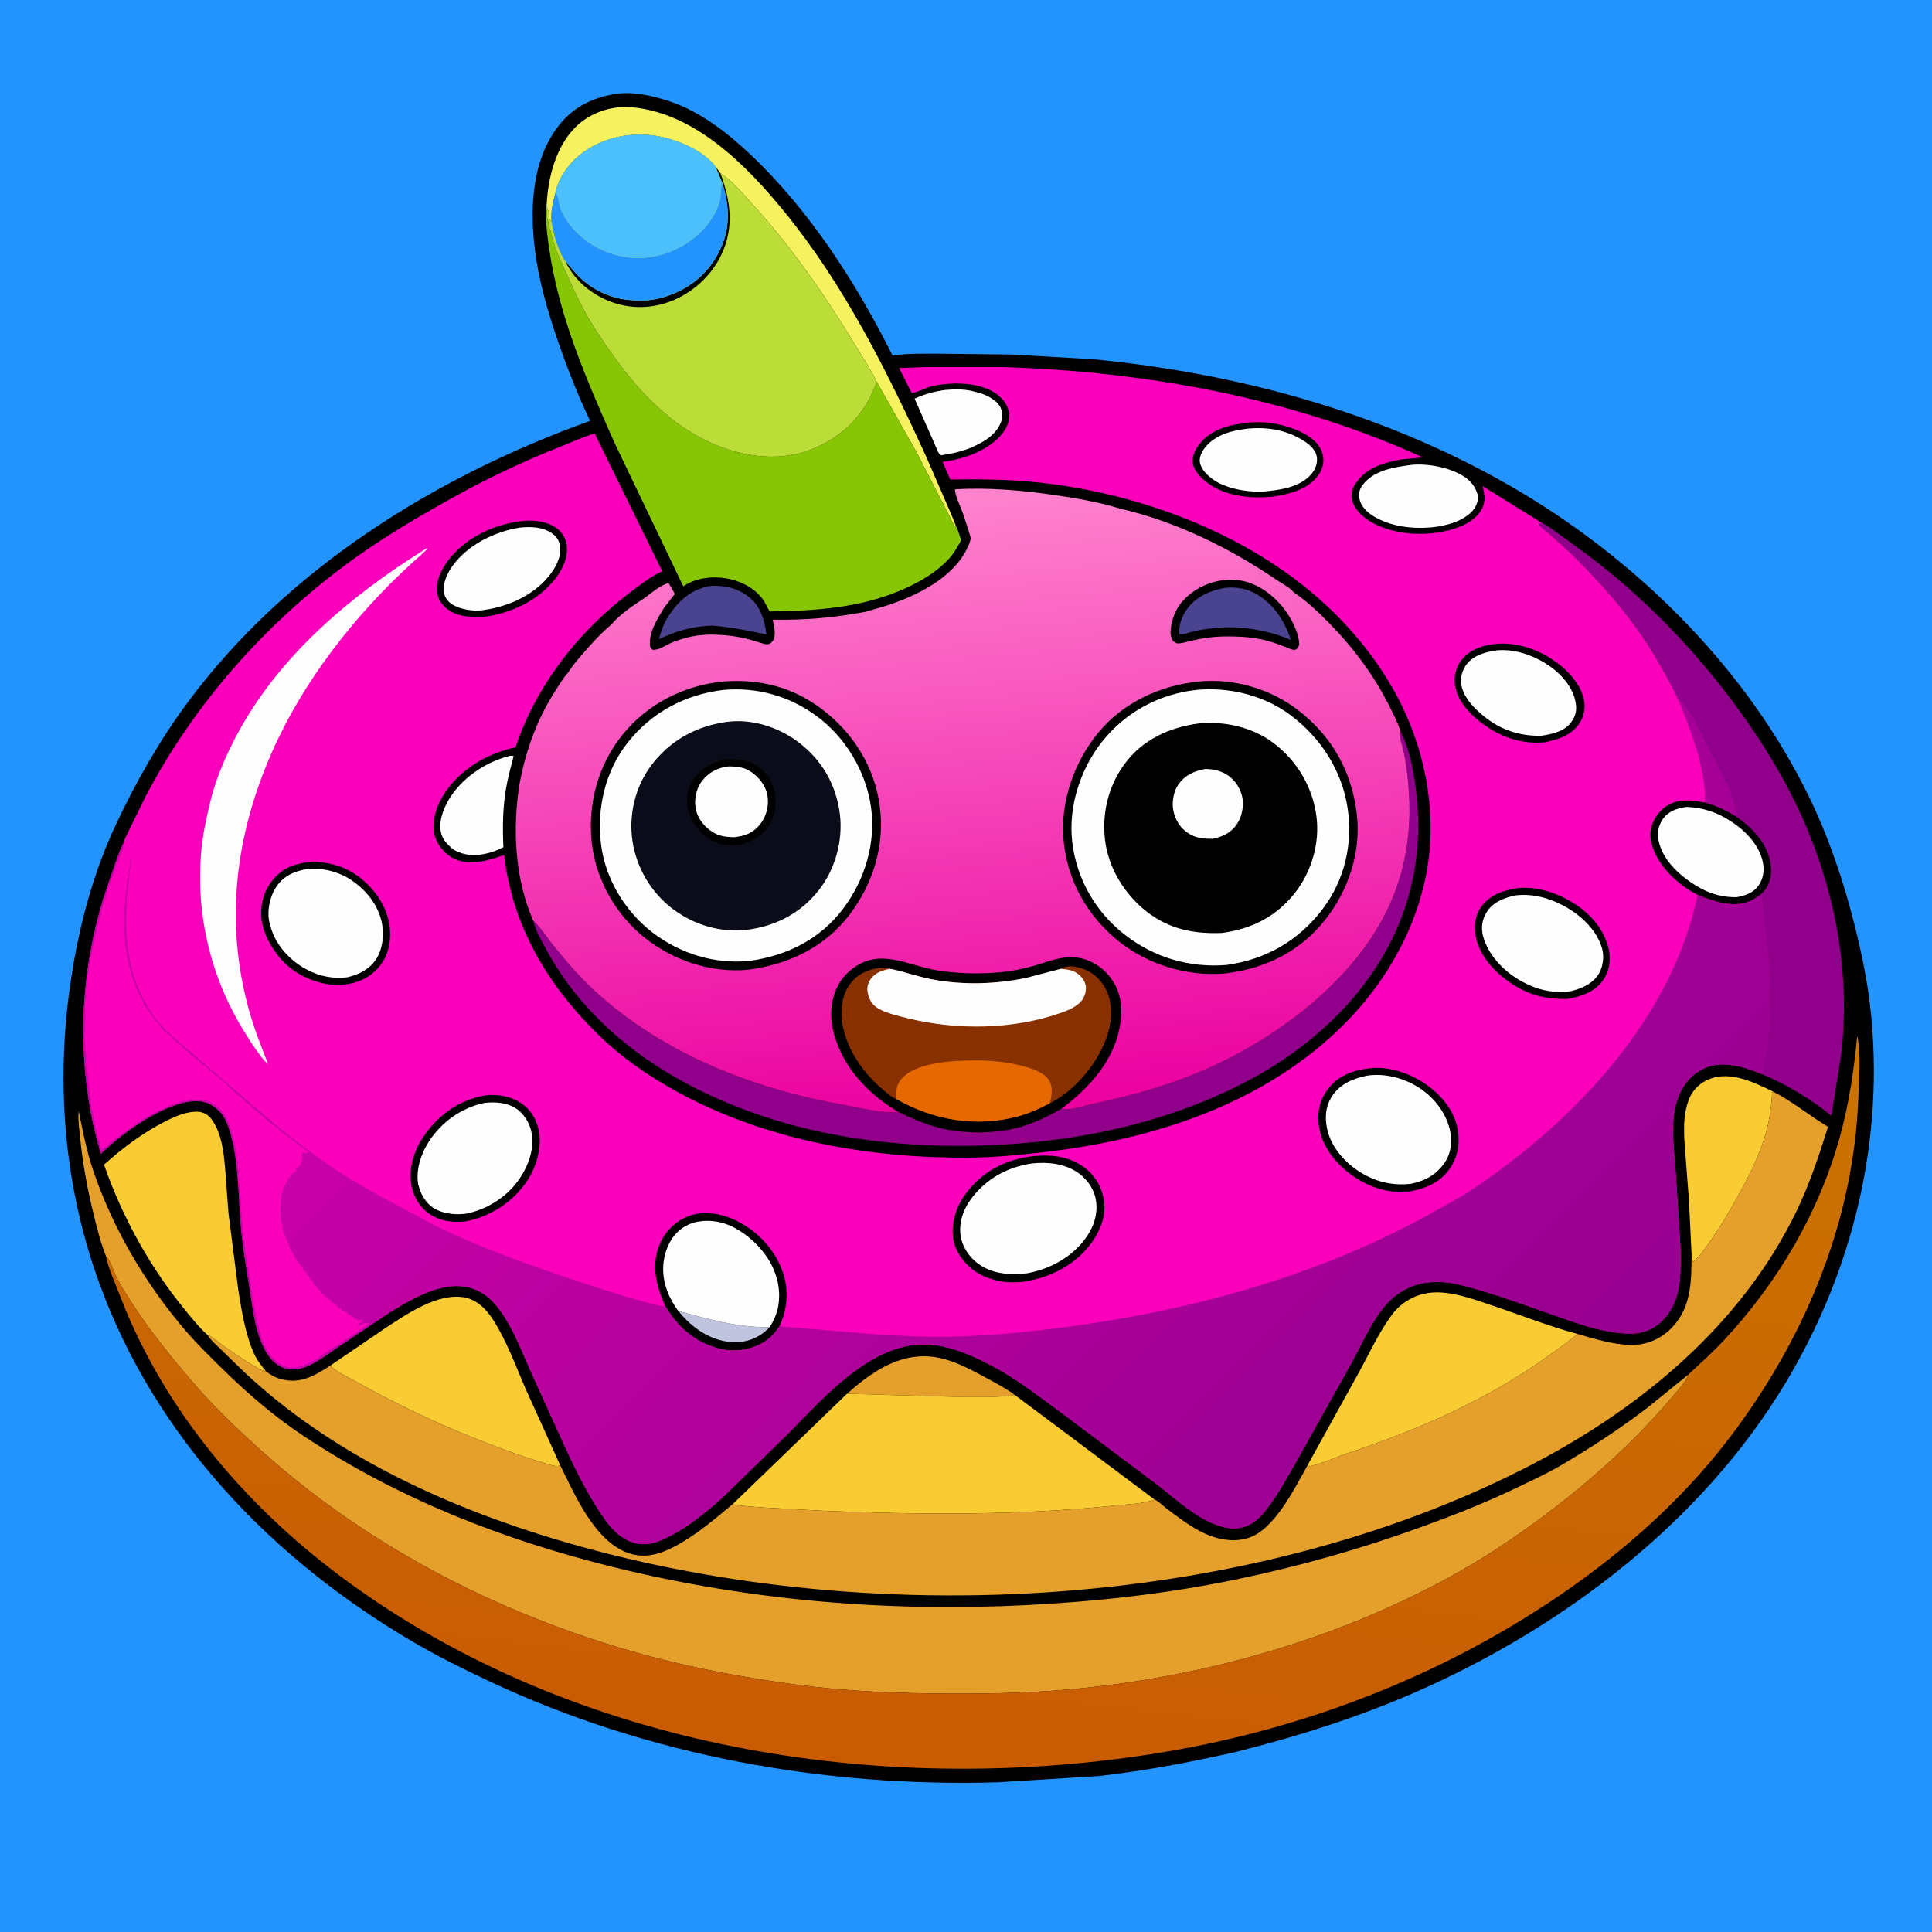 <svg version="1.1" xmlns="http://www.w3.org/2000/svg" style="display: block;" viewBox="0 0 2048 2048" width="1024" height="1024">
<defs>
	<linearGradient id="Gradient1" gradientUnits="userSpaceOnUse" x1="979.622" y1="1875.99" x2="1072.92" y2="1020.4">
		<stop class="stop0" offset="0" stop-opacity="1" stop-color="rgb(201,91,3)"/>
		<stop class="stop1" offset="1" stop-opacity="1" stop-color="rgb(202,116,2)"/>
	</linearGradient>
	<linearGradient id="Gradient2" gradientUnits="userSpaceOnUse" x1="1047.09" y1="1182.23" x2="990.056" y2="520.235">
		<stop class="stop0" offset="0" stop-opacity="1" stop-color="rgb(235,0,160)"/>
		<stop class="stop1" offset="1" stop-opacity="1" stop-color="rgb(255,132,206)"/>
	</linearGradient>
	<linearGradient id="Gradient3" gradientUnits="userSpaceOnUse" x1="1552.97" y1="1607.26" x2="737.896" y2="800.704">
		<stop class="stop0" offset="0" stop-opacity="1" stop-color="rgb(150,0,144)"/>
		<stop class="stop1" offset="1" stop-opacity="1" stop-color="rgb(199,1,166)"/>
	</linearGradient>
</defs>
<path transform="translate(0,0)" fill="rgb(35,147,254)" d="M -0 -0 L 2048 0 L 2048 2048 L -0 2048 L -0 -0 z"/>
<path transform="translate(0,0)" fill="rgb(0,0,0)" d="M 653.782 99.353 C 672.314 96.896 692.429 101.635 709.938 107.444 C 741.999 118.08 771.597 141.103 795.82 164.058 C 858.618 223.573 907.533 299.768 946.085 376.828 C 963.045 374.39 981.072 374.992 998.193 374.955 L 1072.65 375.837 L 1158.82 380.814 C 1317.31 396.177 1475.66 440.172 1613.03 522.235 C 1739.61 597.849 1852.24 710.615 1917.28 843.872 C 1938.43 887.189 1954.04 933.379 1965.81 980.091 C 1973.06 1008.85 1979.3 1038.49 1982.61 1068 C 1998.23 1207.21 1964.57 1346.44 1892.66 1466.1 C 1804.34 1613.06 1657.83 1724.5 1502.27 1792.99 C 1440.44 1820.22 1375.94 1840.56 1310.5 1857.02 C 1262.51 1867.95 1213.99 1877.12 1165.05 1882.63 L 1058 1889.3 C 873.575 1894.73 687.075 1861.17 519.527 1782.62 C 491.898 1769.67 463.907 1755.76 437.58 1740.32 C 288.144 1652.69 164.017 1523.42 104.685 1358.71 C 65.935 1251.14 58.31 1137.35 77.356 1025.03 C 86.17 973.042 100.357 921.831 122.875 874 C 144.327 828.433 169.256 784.541 199.321 744.057 C 304.339 602.644 461.52 505.165 625.552 446.118 C 613.022 419.99 602.212 392.579 592.643 365.22 C 582.34 335.761 573.206 305.386 568.402 274.5 C 561.265 228.614 561.809 173.923 590.796 135.095 C 606.744 113.733 627.842 103.208 653.782 99.353 z"/>
<path transform="translate(0,0)" fill="rgb(74,67,143)" d="M 752.209 621.221 C 767.045 619.973 781.571 623.189 793.5 632.458 C 806.126 642.269 810.504 657.291 812.509 672.503 C 793.233 668.569 775.116 664.721 755.445 663.156 C 733.662 663.878 718.218 668.457 698.608 677.435 C 700.833 668.37 704.007 659.926 709.257 652.141 C 720.153 635.984 732.669 624.968 752.209 621.221 z"/>
<path transform="translate(0,0)" fill="rgb(255,254,254)" d="M 1002.35 413.343 C 1011.41 412.612 1021.24 412.334 1030.13 414.44 L 1032 414.893 L 1039 416.75 C 1046.97 419.387 1057.18 424.374 1060.74 432.387 C 1063.33 438.193 1063.02 443.208 1060.48 448.985 C 1054.18 463.305 1037.98 471.248 1024.26 476.538 C 1015.22 479.478 1006.67 481.362 997.264 482.651 C 994.588 481.025 991.989 473.301 990.495 470.063 L 969.498 422.576 C 980.219 417.707 990.692 414.833 1002.35 413.343 z"/>
<path transform="translate(0,0)" fill="rgb(228,160,43)" d="M 897.863 1477.42 C 922.395 1455.77 950.651 1435.4 985.109 1437.92 C 1006.58 1439.48 1026.61 1450.44 1045.2 1460.5 C 1055.43 1466.04 1066.5 1471.8 1075.81 1478.79 C 1057.46 1481.5 1038.46 1480.94 1019.95 1480.89 L 897.863 1477.42 z"/>
<path transform="translate(0,0)" fill="rgb(255,254,254)" d="M 539.345 801.5 C 541.592 801.024 542.181 800.864 544.469 801.5 C 541.454 813.229 538.147 825.036 536.204 837 C 532.876 857.491 532.677 877.424 533.616 898.073 C 528.728 900.68 523.275 902.87 517.891 904.227 C 504.075 907.709 492.773 907.573 480.086 900.226 C 474.965 895.6 470.099 891.257 467.993 884.406 C 464.366 872.612 469.36 858.653 475.284 848.431 C 488.7 825.281 513.768 808.212 539.345 801.5 z"/>
<path transform="translate(0,0)" fill="rgb(255,254,254)" d="M 1491.81 493.356 C 1509.89 490.4 1534.71 494.678 1550.5 504.289 C 1560.08 510.122 1564.54 516.784 1567.23 527.334 C 1566.16 532.288 1565.12 536.333 1561.85 540.363 C 1551.9 552.595 1533.14 557.262 1518.25 558.969 C 1497.16 560.815 1474.6 558.403 1456.11 547.285 C 1449.63 543.389 1442.77 536.91 1441.16 529.224 C 1440.07 524.005 1440.9 518.798 1444.13 514.5 C 1455.41 499.496 1474.39 495.919 1491.81 493.356 z"/>
<path transform="translate(0,0)" fill="rgb(250,204,52)" d="M 1793.14 1329.76 L 1790.39 1272.55 L 1786.7 1224.92 C 1785.15 1204.63 1782.87 1183.29 1790.91 1164.01 C 1794.83 1154.62 1803.15 1147.09 1812.68 1143.57 C 1834.79 1135.39 1858.94 1147.16 1878.63 1156.65 C 1877.87 1173.07 1875.59 1189.24 1870.72 1204.97 C 1863.7 1227.63 1853.65 1247.3 1842.2 1267.93 C 1833.24 1284.06 1824.23 1299.74 1813.48 1314.78 C 1808.68 1321.48 1803.82 1329.16 1797.8 1334.82 L 1794.5 1337.7 C 1793.8 1335.04 1793.44 1332.48 1793.14 1329.76 z"/>
<path transform="translate(0,0)" fill="rgb(246,241,95)" d="M 579.892 210.774 C 582.154 182.474 591.768 149.921 614.241 130.92 C 629.43 118.078 650.616 111.8 670.342 113.715 C 737.746 120.26 792.051 175.965 832.583 225.803 C 895.297 302.914 940.482 393.838 981.665 483.75 L 1006.39 540.617 C 1008.61 546.321 1011.51 551.982 1013.31 557.807 L 1012.67 558.236 C 1009.67 555.084 1008.23 550.155 1006.07 546.31 L 971.15 478.694 L 929.409 404.75 C 922.385 390.516 913.364 377.02 905.145 363.446 C 873.329 310.903 838.388 261.254 797.036 215.773 C 786.838 204.557 776.525 191.833 763.618 183.641 L 758.608 176.887 C 745.454 158.974 716.651 147.321 695.25 144.024 C 668.213 139.859 640.08 145.509 617.886 161.744 C 604.676 171.406 591.956 187.358 589.003 203.841 C 586.126 214.226 583.592 224.431 584.774 235.301 L 582.535 232.553 C 582.277 228.158 582.137 224.781 580.055 220.798 L 579.892 210.774 z"/>
<path transform="translate(0,0)" fill="rgb(250,204,52)" d="M 349.974 1447.72 L 408.855 1407.58 C 431.145 1392.98 464.149 1370.21 492.211 1375.32 C 505.712 1377.77 515.459 1387.79 522.591 1398.83 C 537 1421.14 546.734 1448.22 557.331 1472.62 L 593.798 1553.18 C 592.107 1554.02 592.648 1553.96 590.789 1554.07 C 587.588 1554.27 583.615 1552.81 580.5 1551.98 L 557.663 1544.88 C 496.328 1523.83 437.648 1498.16 381.023 1466.52 C 370.957 1460.9 358.439 1455.43 349.974 1447.72 z"/>
<path transform="translate(0,0)" fill="rgb(250,204,52)" d="M 220.103 1415.19 C 211.246 1407.47 203.678 1397.78 196.229 1388.7 C 158.706 1342.95 129.784 1290.37 110.212 1234.59 C 130.328 1216.65 151.131 1200.96 175.248 1188.67 C 185.558 1183.42 198.135 1177.88 209.929 1178.5 C 215.239 1178.78 220.151 1181.31 223.454 1185.46 C 235.68 1200.82 237.585 1225.22 239.06 1244 L 242.198 1285.98 L 252.657 1367.95 C 256.308 1390.24 260.063 1414.58 269.471 1435.27 C 272.627 1442.2 277.316 1447.94 282.066 1453.83 C 276.499 1454.34 242.624 1430.7 236.609 1426.46 C 231.075 1422.56 226.501 1417.69 220.103 1415.19 z"/>
<path transform="translate(0,0)" fill="rgb(250,204,52)" d="M 1385.17 1554.84 L 1440.67 1454.54 C 1451.76 1434.29 1462.36 1410.93 1476.33 1392.69 C 1481.16 1386.39 1487.02 1381.43 1493.9 1377.51 C 1503.88 1371.83 1514.56 1369.56 1526 1370.01 C 1544.88 1370.74 1564.26 1378.01 1582.02 1383.96 C 1611.85 1393.96 1641.52 1405.82 1671.91 1413.97 C 1662.13 1422.81 1651.04 1430.23 1640.35 1437.92 C 1575.56 1484.48 1504.14 1515.11 1428.82 1540.37 C 1414.78 1545.07 1399.7 1552.31 1385.17 1554.84 z"/>
<path transform="translate(0,0)" fill="rgb(145,0,139)" d="M 1484.61 775.599 C 1492.78 790.888 1497.03 810.324 1499.62 827.344 C 1506.31 871.171 1504.41 913.409 1491.38 955.968 C 1465.74 1039.73 1399.31 1105.24 1323.4 1145.37 C 1236.22 1191.45 1137.72 1211.5 1039.76 1214.35 C 966.34 1216.49 890.885 1208.77 820.557 1187 C 720.54 1156.03 627.299 1098.07 577.1 1003.08 C 572.705 994.764 567.223 985.292 565.274 976.039 L 566.288 976.997 C 573.916 984.311 579.839 993.824 586.46 1002.09 C 600.257 1019.32 614.678 1036 630.984 1050.92 C 703.206 1116.99 797.123 1153.75 892.426 1170.84 C 909.77 1173.95 929.485 1179.19 947.109 1179.18 C 948.874 1179.18 950.438 1178.99 952.166 1178.65 C 965.486 1185.03 978.796 1190.95 993.066 1194.89 C 1020.38 1202.43 1055.89 1202.26 1083.09 1194.24 C 1097.72 1189.92 1111.63 1182.98 1124.83 1175.44 C 1133.36 1177.54 1148.87 1172.25 1157.77 1170.35 C 1214.18 1158.31 1265.81 1142.7 1316.44 1114.56 C 1380.82 1078.79 1443.78 1025.31 1474.12 956.715 C 1490.03 920.73 1495.94 881.607 1493.67 842.498 C 1492.79 827.317 1491.27 812.928 1488.24 798 C 1486.88 791.263 1482.81 781.937 1484.61 775.599 z"/>
<path transform="translate(0,0)" fill="rgb(145,0,139)" d="M 1634.89 554.576 C 1640.7 557.002 1646.12 561.542 1651.26 565.177 L 1681.59 587.303 C 1741.72 632.335 1794.31 686.324 1838.95 746.674 C 1869.74 788.311 1897.04 833.19 1916.74 881.188 C 1947.77 956.755 1960.78 1035.46 1951.91 1116.82 L 1941.4 1182.66 C 1919.03 1164.69 1894.32 1149.87 1867.88 1138.72 L 1871.07 1125.5 C 1879.25 1075.46 1876.76 1023.15 1869.86 973.112 C 1868.87 965.896 1868.97 955.288 1865.75 948.852 L 1870.86 943.5 C 1876.9 935.656 1878.41 925.639 1876.91 916 C 1873.37 893.252 1857.61 877.769 1839.72 865.104 C 1829.24 858.651 1818.89 853.959 1807.03 850.672 C 1808.5 845.652 1807.36 838.824 1806.79 833.635 C 1803.2 801.005 1790.88 770.879 1778.79 740.725 C 1765.79 714.302 1750.3 687.324 1732.95 663.5 C 1713.66 637.023 1690.35 611.538 1667.16 588.439 L 1641.62 565.394 C 1639.06 563.103 1635.81 561.008 1633.5 558.567 C 1632.5 557.511 1630.99 555.673 1631 554.245 C 1632.56 555.079 1633.18 554.731 1634.89 554.576 z"/>
<path transform="translate(0,0)" fill="rgb(167,0,152)" d="M 1778.79 740.725 C 1790.2 747.965 1802.83 777.138 1809.2 789.615 C 1820.29 811.326 1834.6 834.09 1840.09 858 C 1840.78 861.029 1840.95 862.222 1839.72 865.104 C 1829.24 858.651 1818.89 853.959 1807.03 850.672 C 1808.5 845.652 1807.36 838.824 1806.79 833.635 C 1803.2 801.005 1790.88 770.879 1778.79 740.725 z"/>
<path transform="translate(0,0)" fill="rgb(250,204,52)" d="M 897.863 1477.42 L 1019.95 1480.89 C 1038.46 1480.94 1057.46 1481.5 1075.81 1478.79 L 1223.88 1589.59 C 1211.98 1594.13 1195.59 1594.54 1182.76 1595.87 C 1080.37 1606.47 976.183 1605.72 873.43 1601.54 L 811.468 1598.15 C 800.002 1597.3 787.875 1596.76 776.594 1594.54 L 897.863 1477.42 z"/>
<path transform="translate(0,0)" fill="rgb(135,198,5)" d="M 579.892 210.774 L 580.055 220.798 C 579.772 225.396 579.549 229.388 580.5 233.951 L 581.514 235 C 581.512 237.829 581.084 239.539 582.51 242 C 583.778 244.187 583.777 246.757 584.481 249.13 C 586.535 256.055 588.702 263.605 591.63 270.167 C 600.476 289.989 608.639 309.475 618.99 328.687 C 628.019 345.442 638.736 361.236 649.816 376.685 C 678.117 416.148 711.988 451.897 757.481 471.129 C 790.006 484.878 828.163 489.642 861.447 475.873 C 892.609 462.983 914.793 441.507 927.406 409.903 L 929.409 404.75 L 971.15 478.694 L 1006.07 546.31 C 1008.23 550.155 1009.67 555.084 1012.67 558.236 L 1013.31 557.807 C 1015.91 562.164 1017.22 567.957 1018.83 572.786 C 1014.64 580.252 1010.59 587.619 1004.57 593.796 C 991.486 607.227 975.19 616.757 958.171 624.305 C 912.617 644.51 864.845 647.458 815.812 648.161 L 809.993 637.245 C 801.935 624.766 787.18 616.606 773 613.654 C 757.261 610.378 738.939 611.94 725.274 620.85 L 724.289 621.508 L 651.207 469 C 621.49 401.903 592.479 335.92 581.971 262.639 C 579.567 245.876 577.294 227.662 579.892 210.774 z"/>
<path transform="translate(0,0)" fill="rgb(188,220,55)" d="M 589.003 203.841 C 591.956 187.358 604.676 171.406 617.886 161.744 C 640.08 145.509 668.213 139.859 695.25 144.024 C 716.651 147.321 745.454 158.974 758.608 176.887 L 763.618 183.641 C 776.525 191.833 786.838 204.557 797.036 215.773 C 838.388 261.254 873.329 310.903 905.145 363.446 C 913.364 377.02 922.385 390.516 929.409 404.75 L 927.406 409.903 C 914.793 441.507 892.609 462.983 861.447 475.873 C 828.163 489.642 790.006 484.878 757.481 471.129 C 711.988 451.897 678.117 416.148 649.816 376.685 C 638.736 361.236 628.019 345.442 618.99 328.687 C 608.639 309.475 600.476 289.989 591.63 270.167 C 588.702 263.605 586.535 256.055 584.481 249.13 C 583.777 246.757 583.778 244.187 582.51 242 C 581.084 239.539 581.512 237.829 581.514 235 L 580.5 233.951 C 579.549 229.388 579.772 225.396 580.055 220.798 C 582.137 224.781 582.277 228.158 582.535 232.553 L 584.774 235.301 C 583.592 224.431 586.126 214.226 589.003 203.841 z"/>
<path transform="translate(0,0)" fill="rgb(0,0,0)" d="M 758.608 176.887 L 763.618 183.641 C 774.23 212.319 778.404 240.152 765.208 268.867 C 754.426 292.329 733.698 311.095 709.5 319.938 C 686.645 328.291 662.464 327.291 640.427 316.893 C 622.742 308.549 607.855 294.925 599.398 277.137 C 604.603 282.636 608.883 288.659 614.452 294.015 C 626.664 305.76 643.285 314.365 660.058 317.068 C 675.16 319.501 688.671 319.479 703.5 315.037 C 729.147 307.354 749.269 291.721 761.751 267.942 C 774.372 243.898 773.732 219.661 765.785 194.306 L 758.608 176.887 z"/>
<path transform="translate(0,0)" fill="rgb(35,147,254)" d="M 765.785 194.306 C 773.732 219.661 774.372 243.898 761.751 267.942 C 749.269 291.721 729.147 307.354 703.5 315.037 C 688.671 319.479 675.16 319.501 660.058 317.068 C 643.285 314.365 626.664 305.76 614.452 294.015 C 608.883 288.659 604.603 282.636 599.398 277.137 C 591.125 264.937 586.978 249.693 584.774 235.301 C 583.592 224.431 586.126 214.226 589.003 203.841 C 592.451 208.753 592.318 216.573 594.734 222.278 C 603.294 242.495 622.655 259.254 642.952 267.002 C 667.433 276.348 691.884 275.567 715.742 264.513 C 736.737 254.784 756.326 236.338 762.831 213.582 C 764.588 207.436 763.107 201.093 765.456 195.077 L 765.785 194.306 z"/>
<path transform="translate(0,0)" fill="rgb(75,192,250)" d="M 589.003 203.841 C 591.956 187.358 604.676 171.406 617.886 161.744 C 640.08 145.509 668.213 139.859 695.25 144.024 C 716.651 147.321 745.454 158.974 758.608 176.887 L 765.785 194.306 L 765.456 195.077 C 763.107 201.093 764.588 207.436 762.831 213.582 C 756.326 236.338 736.737 254.784 715.742 264.513 C 691.884 275.567 667.433 276.348 642.952 267.002 C 622.655 259.254 603.294 242.495 594.734 222.278 C 592.318 216.573 592.451 208.753 589.003 203.841 z"/>
<path transform="translate(0,0)" fill="rgb(228,160,43)" d="M 112.491 1331.78 C 106.934 1318.56 103.417 1303.92 99.947 1290 C 93.074 1262.43 87.782 1234.7 84.978 1206.41 C 84.052 1197.06 82.585 1187.12 83.403 1177.76 C 87.71 1198.93 91.775 1220.28 98.748 1240.78 C 119.787 1302.61 154.298 1361.17 196.862 1410.74 C 209.161 1425.06 222.801 1438.34 236.273 1451.56 C 262.575 1477.36 291.306 1502.03 322.091 1522.39 C 422.683 1588.93 533.329 1632.27 650 1661.15 C 793.512 1696.68 941.503 1708.99 1089 1701.43 C 1163.13 1697.63 1236.75 1689.45 1309.5 1674.44 C 1377.13 1660.5 1443.46 1641.7 1508.33 1618.05 C 1541.64 1605.91 1573.76 1593.34 1605.79 1577.98 C 1622.18 1570.13 1638.69 1562.63 1654.4 1553.46 C 1686.23 1534.86 1717.34 1514.46 1746.61 1492.06 L 1789.66 1457.17 C 1787.33 1464.88 1778.89 1473.3 1773.73 1479.45 C 1736.56 1523.75 1692.76 1563.94 1646.86 1599.07 C 1615.5 1623.07 1582.54 1645.75 1548.18 1665.27 C 1426.33 1734.49 1285.67 1775.46 1146.48 1789.63 C 1099.48 1794.41 1052.16 1795.57 1004.95 1795.28 C 950.956 1794.94 897.732 1792.99 844.158 1785.79 C 792.43 1778.83 740.48 1769.42 690 1756.01 C 539.228 1715.98 394.275 1642.84 277.827 1538.47 C 253.947 1517.07 230.833 1495.39 209.684 1471.24 C 183.662 1441.54 158.165 1410.32 137.01 1376.96 C 132.38 1369.66 127.699 1362.39 123.806 1354.66 C 120.543 1348.18 118.001 1338.52 113.587 1333.08 L 112.491 1331.78 z"/>
<path transform="translate(0,0)" fill="rgb(228,160,43)" d="M 1878.63 1156.65 C 1899.99 1167.46 1917.53 1182.35 1937.79 1194.47 C 1928.23 1224.98 1918.33 1255.01 1904.38 1283.87 C 1846.59 1403.38 1741.14 1491.31 1625.29 1551.72 C 1317.13 1712.42 898.635 1730.26 570.168 1625.91 C 454.996 1589.33 340.742 1533.69 253.191 1448.98 L 231.17 1427.5 C 227.427 1423.81 222.631 1419.83 220.103 1415.19 C 226.501 1417.69 231.075 1422.56 236.609 1426.46 C 242.624 1430.7 276.499 1454.34 282.066 1453.83 C 286.923 1457.4 292.184 1460.61 298.118 1461.96 L 299.5 1462.26 L 300.628 1462.53 C 319.495 1466.81 334.917 1457.5 349.974 1447.72 C 358.439 1455.43 370.957 1460.9 381.023 1466.52 C 437.648 1498.16 496.328 1523.83 557.663 1544.88 L 580.5 1551.98 C 583.615 1552.81 587.588 1554.27 590.789 1554.07 C 592.648 1553.96 592.107 1554.02 593.798 1553.18 C 609.586 1584.98 630.749 1634.84 667.155 1646.68 C 683.944 1652.14 699.731 1647.41 714.858 1639.5 C 737.493 1627.66 757.029 1610.73 776.594 1594.54 C 787.875 1596.76 800.002 1597.3 811.468 1598.15 L 873.43 1601.54 C 976.183 1605.72 1080.37 1606.47 1182.76 1595.87 C 1195.59 1594.54 1211.98 1594.13 1223.88 1589.59 C 1227.58 1590.94 1233.19 1596.51 1236.5 1599 C 1254.78 1612.76 1275.19 1628.91 1298.64 1632.05 L 1300.5 1632.28 C 1308.07 1633.26 1315.15 1632.62 1322.46 1630.5 C 1350.47 1622.37 1371.82 1578.59 1385.17 1554.84 C 1399.7 1552.31 1414.78 1545.07 1428.82 1540.37 C 1504.14 1515.11 1575.56 1484.48 1640.35 1437.92 C 1651.04 1430.23 1662.13 1422.81 1671.91 1413.97 C 1690.37 1419.21 1709.67 1425.46 1729 1425.73 C 1745.2 1425.95 1760.03 1419.56 1771.42 1408.23 C 1793.03 1386.73 1793.04 1358.22 1793.14 1329.76 C 1793.44 1332.48 1793.8 1335.04 1794.5 1337.7 L 1797.8 1334.82 C 1803.82 1329.16 1808.68 1321.48 1813.48 1314.78 C 1824.23 1299.74 1833.24 1284.06 1842.2 1267.93 C 1853.65 1247.3 1863.7 1227.63 1870.72 1204.97 C 1875.59 1189.24 1877.87 1173.07 1878.63 1156.65 z"/>
<path transform="translate(0,0)" fill="url(#Gradient1)" d="M 1789.66 1457.17 C 1802.11 1445.37 1814.89 1434.18 1826.63 1421.63 C 1884.16 1360.08 1927.78 1286.46 1950.36 1205.05 C 1959.99 1170.28 1965.34 1134.36 1968.63 1098.51 C 1969.07 1099.7 1969.46 1100.74 1969.64 1102 C 1972.54 1122.24 1970.71 1144.33 1969.9 1164.7 C 1964.84 1292 1916.12 1411.19 1841.56 1513.24 C 1790.25 1583.48 1725.09 1642.21 1653.45 1691.04 C 1524.09 1779.21 1375.56 1835.3 1221.01 1859.38 C 929.624 1904.78 609.588 1852.81 368.115 1676.26 C 267.136 1602.44 181.696 1504.91 133.245 1388.7 L 120.244 1356.13 C 117.178 1348.15 113.817 1340.27 112.491 1331.78 L 113.587 1333.08 C 118.001 1338.52 120.543 1348.18 123.806 1354.66 C 127.699 1362.39 132.38 1369.66 137.01 1376.96 C 158.165 1410.32 183.662 1441.54 209.684 1471.24 C 230.833 1495.39 253.947 1517.07 277.827 1538.47 C 394.275 1642.84 539.228 1715.98 690 1756.01 C 740.48 1769.42 792.43 1778.83 844.158 1785.79 C 897.732 1792.99 950.956 1794.94 1004.95 1795.28 C 1052.16 1795.57 1099.48 1794.41 1146.48 1789.63 C 1285.67 1775.46 1426.33 1734.49 1548.18 1665.27 C 1582.54 1645.75 1615.5 1623.07 1646.86 1599.07 C 1692.76 1563.94 1736.56 1523.75 1773.73 1479.45 C 1778.89 1473.3 1787.33 1464.88 1789.66 1457.17 z"/>
<path transform="translate(0,0)" fill="url(#Gradient2)" d="M 1020.65 543.826 C 1018.04 536.591 1012.64 526.163 1012.25 518.709 C 1047.35 516.511 1084.28 519.857 1119 524.945 C 1142.13 528.334 1165.87 532.419 1188.23 539.411 C 1246.25 552.756 1304.24 581.178 1353.22 614.714 C 1357.68 617.766 1368.11 623.298 1370.87 627.367 C 1385.12 637.158 1397.44 648.693 1409.49 661.02 C 1434.79 686.907 1456.32 715.671 1472.57 748.079 C 1476.84 756.586 1481.74 766.085 1484.57 775.187 L 1484.61 775.599 C 1482.81 781.937 1486.88 791.263 1488.24 798 C 1491.27 812.928 1492.79 827.317 1493.67 842.498 C 1495.94 881.607 1490.03 920.73 1474.12 956.715 C 1443.78 1025.31 1380.82 1078.79 1316.44 1114.56 C 1265.81 1142.7 1214.18 1158.31 1157.77 1170.35 C 1148.87 1172.25 1133.36 1177.54 1124.83 1175.44 C 1111.63 1182.98 1097.72 1189.92 1083.09 1194.24 C 1055.89 1202.26 1020.38 1202.43 993.066 1194.89 C 978.796 1190.95 965.486 1185.03 952.166 1178.65 C 950.438 1178.99 948.874 1179.18 947.109 1179.18 C 929.485 1179.19 909.77 1173.95 892.426 1170.84 C 797.123 1153.75 703.206 1116.99 630.984 1050.92 C 614.678 1036 600.257 1019.32 586.46 1002.09 C 579.839 993.824 573.916 984.311 566.288 976.997 L 565.274 976.039 C 545.725 931.585 543.208 879.325 550.547 831.829 C 557.15 795.922 569.174 762.416 589.037 731.665 C 593.151 725.295 597.235 718.277 602.44 712.784 C 606.399 705.954 612.188 699.518 617.341 693.495 C 626.666 682.595 636.754 671.531 647.752 662.307 C 656.261 651.738 672.55 640.823 683.904 633.457 C 690.875 628.05 700.196 620.342 708.697 617.92 L 715.381 629.534 L 703.818 644.403 C 696.635 656.356 687.156 670.954 689.101 685.5 L 691.5 688.708 C 698.434 689.46 704.783 684.409 711.034 681.652 C 716.1 679.418 721.45 677.727 726.776 676.24 C 735.81 673.719 744.354 672.848 753.7 672.668 C 764.086 672.832 773.757 673.5 783.969 675.453 C 791.266 676.849 798.333 679.04 805.446 681.149 C 808.134 681.945 811.573 683.446 814.399 682.861 C 816.54 682.419 818.615 680.533 819.678 678.598 C 822.647 673.196 820.788 664.357 819.446 658.713 L 819.01 656.915 C 852.613 657.463 884.121 654.848 917.161 648.569 L 938.057 642.52 C 969.756 632.467 1009.28 613.632 1024.77 582.16 C 1026.07 579.529 1028.95 573.62 1028.92 570.73 C 1028.89 568.783 1027.56 565.414 1027.02 563.463 L 1020.65 543.826 z"/>
<path transform="translate(0,0)" fill="rgb(0,0,0)" d="M 1240.69 669.941 C 1242.07 653.726 1247.86 641.039 1260.48 630.57 C 1274.52 618.911 1293.44 612.936 1311.66 614.872 C 1331.3 616.96 1348.64 629.555 1360.65 644.656 C 1368.14 654.069 1377.18 671 1377.24 683.163 C 1377 684.094 1376.96 684.469 1376.43 685.39 C 1375.74 686.607 1374.06 688.621 1372.7 688.811 C 1369.93 689.199 1366.1 687.175 1363.49 686.161 C 1356.93 683.611 1350.44 681.153 1343.63 679.306 C 1332.45 676.272 1320.55 674.994 1309 674.729 C 1300.12 674.525 1290.96 674.602 1282.14 675.689 C 1275.12 676.555 1268.2 677.942 1261.32 679.545 C 1257.4 680.456 1251.5 682.551 1247.5 681.926 C 1246.59 681.783 1244.41 680.112 1243.5 679.578 C 1241.35 676.386 1241.11 673.717 1240.69 669.941 z"/>
<path transform="translate(0,0)" fill="rgb(74,67,143)" d="M 1297.77 623.281 C 1308.7 621.944 1319.14 623.315 1329 628.19 C 1348.83 637.994 1361.7 657.876 1368.43 678.301 C 1353.75 672.066 1339.03 668.318 1323.23 666.188 C 1310.08 664.473 1296.46 664.571 1283.31 666.208 C 1276.33 667.077 1269.33 668.242 1262.5 669.957 C 1258.98 670.841 1253.35 673.327 1250.12 672 C 1249.47 662.741 1252.52 653.858 1257.79 646.307 C 1267.32 632.679 1281.86 626.263 1297.77 623.281 z"/>
<path transform="translate(0,0)" fill="rgb(0,0,0)" d="M 952.166 1178.65 C 935.615 1168.9 920.966 1156.92 908.563 1142.21 C 892.424 1123.06 878.993 1094.32 881.341 1068.69 C 882.796 1052.81 889.367 1038.38 901.917 1028.2 C 932.265 1003.57 961.31 1023.48 994 1028.68 C 1015.89 1032.16 1038.49 1032.55 1060.56 1030.6 C 1072.55 1029.53 1084.18 1027.11 1095.75 1023.85 C 1111.03 1019.56 1125.33 1012.99 1141.61 1015.05 C 1155.72 1016.84 1169.01 1025.31 1177.38 1036.63 C 1188.36 1051.48 1190.15 1067.94 1187.47 1085.64 C 1181.75 1123.39 1154.6 1153.79 1124.83 1175.44 C 1111.63 1182.98 1097.72 1189.92 1083.09 1194.24 C 1055.89 1202.26 1020.38 1202.43 993.066 1194.89 C 978.796 1190.95 965.486 1185.03 952.166 1178.65 z"/>
<path transform="translate(0,0)" fill="rgb(137,48,0)" d="M 1124.76 1026.94 C 1131.19 1023.05 1137.42 1024.04 1144.42 1025.88 C 1156.54 1029.06 1165.76 1036.67 1171.67 1047.6 C 1179.78 1062.59 1179.14 1080.41 1174.19 1096.32 C 1165.23 1125.08 1141.05 1154.69 1114.37 1168.72 L 1112.74 1169.55 C 1102.19 1175.06 1091.18 1180.11 1079.66 1183.25 C 1035.37 1195.32 989.773 1187.74 950.328 1165.09 C 945.741 1163.45 941.281 1159.59 937.539 1156.49 C 926.737 1147.55 916.711 1136.74 909.064 1124.96 C 896.741 1105.98 888.384 1082.23 893.576 1059.46 C 896.105 1048.38 902.866 1038.31 912.67 1032.43 C 921.294 1027.26 933.387 1024.39 943.322 1026.91 C 958.093 1029.77 972.203 1035.05 987 1037.95 C 1019.68 1044.35 1055.43 1043.42 1087.97 1036.53 L 1124.76 1026.94 z"/>
<path transform="translate(0,0)" fill="rgb(229,105,0)" d="M 950.328 1165.09 C 949.94 1156.41 949.876 1149.68 956.192 1142.95 C 971.992 1126.11 1009.09 1124.31 1030.96 1124.08 C 1050.57 1123.88 1070.83 1125.79 1089.62 1131.54 C 1096.45 1133.63 1104.23 1136.7 1109.33 1141.8 C 1113.53 1146.01 1114.87 1151.14 1114.87 1157 C 1114.87 1161.24 1113.97 1165.52 1112.74 1169.55 C 1102.19 1175.06 1091.18 1180.11 1079.66 1183.25 C 1035.37 1195.32 989.773 1187.74 950.328 1165.09 z"/>
<path transform="translate(0,0)" fill="rgb(255,254,254)" d="M 1124.76 1026.94 C 1129.06 1027.49 1133.81 1027.81 1137.83 1029.5 C 1143.35 1031.84 1148.37 1036.86 1150.33 1042.58 C 1151.98 1047.42 1150.93 1052.99 1148.67 1057.46 C 1144.32 1066.05 1133.38 1070.59 1124.74 1073.63 C 1073.92 1091.52 1014.25 1092.33 962.241 1079.4 C 952.455 1076.97 941.504 1074.56 932.5 1069.9 C 926.419 1066.75 922.807 1062.51 920.76 1056 C 918.885 1050.03 918.663 1045.06 921.907 1039.5 C 926.713 1031.27 934.659 1028.83 943.322 1026.91 C 958.093 1029.77 972.203 1035.05 987 1037.95 C 1019.68 1044.35 1055.43 1043.42 1087.97 1036.53 L 1124.76 1026.94 z"/>
<path transform="translate(0,0)" fill="rgb(0,0,0)" d="M 766.592 722.399 C 805.519 719.534 840.132 728.173 871.413 751.848 C 904.472 776.868 927.021 812.947 932.554 854.273 C 938.162 896.149 925.598 937.115 899.98 970.341 C 873.487 1004.7 835.501 1022.34 793.239 1027.9 C 754.515 1031.59 715.009 1018.76 684.557 994.964 C 653.395 970.617 631.926 933.367 627.367 894 C 622.636 853.156 633.795 811 659.821 778.898 C 686.441 746.062 724.877 726.54 766.592 722.399 z"/>
<path transform="translate(0,0)" fill="rgb(255,254,254)" d="M 766.651 731.381 C 802.33 728.14 836.573 737.761 865.5 758.953 C 895.95 781.26 917.552 817.021 923.138 854.425 C 928.906 893.047 916.98 932.541 893.616 963.438 C 869.109 995.846 833.855 1013.2 794.245 1018.61 C 757.437 1022.27 720.903 1010.9 691.665 988.486 C 662.697 966.277 641.609 931.598 637.119 895.144 C 632.426 857.043 641.378 817.579 665.403 787.155 C 690.846 754.937 726.266 736.238 766.651 731.381 z"/>
<path transform="translate(0,0)" fill="rgb(11,12,25)" d="M 769.604 765.325 C 796.781 761.462 825.19 770.658 846.743 787.02 C 871.397 805.737 886.489 832.183 890.288 862.907 C 893.783 891.174 885.466 921.359 867.817 943.803 C 848.579 968.268 821.751 981.983 791.239 985.71 C 763.806 988.717 736.514 980.652 714.345 964.434 C 690.57 947.043 674.545 920.027 670.359 890.973 C 666.376 863.318 673.477 833.806 690.272 811.436 C 710.071 785.066 737.286 770.028 769.604 765.325 z"/>
<path transform="translate(0,0)" fill="rgb(0,0,0)" d="M 767.012 805.153 C 779.748 804.132 790.345 804.615 801.743 811.286 C 809.97 816.102 817.404 825.986 819.905 835.058 L 820.284 836.5 C 822.101 843.266 822.878 851.406 821.371 858.309 L 821.097 859.5 C 820.023 864.819 818.372 869.519 815.58 874.19 C 808.34 886.303 797.347 891.926 784.1 895.357 C 773.928 896.841 763.894 895.783 754.697 890.986 C 742.847 884.806 733.813 873.048 729.977 860.319 C 726.848 849.936 727.801 839.001 733.097 829.504 C 740.485 816.259 752.831 809.071 767.012 805.153 z"/>
<path transform="translate(0,0)" fill="rgb(255,254,254)" d="M 772.659 812.402 C 781.194 812.504 788.859 813.228 796.177 818.182 C 804.894 824.083 812.102 833.423 813.663 844 C 815.264 854.853 812.111 866.158 805.093 874.608 C 797.83 883.353 788.886 886.344 778.033 887.53 C 769.353 887.226 762.519 886.611 754.926 881.716 C 746.091 876.02 739.042 866.956 737.338 856.424 C 735.712 846.376 738.211 835.382 744.548 827.387 C 751.835 818.195 761.207 813.689 772.659 812.402 z"/>
<path transform="translate(0,0)" fill="rgb(0,0,0)" d="M 1270.75 722.414 C 1308.18 718.796 1347.18 730.272 1376.85 753.418 C 1412.28 781.055 1432.76 817.813 1438.19 862.138 C 1443.17 902.79 1429.59 943.756 1404.32 975.545 C 1377.65 1009.1 1340.34 1027.14 1298.25 1031.9 C 1258.13 1035.3 1216.14 1022.45 1184.89 997.003 C 1152.35 970.499 1131.65 933.524 1127.51 891.677 C 1123.46 850.685 1138.29 808.26 1164.19 776.687 C 1190.34 744.806 1230.28 726.351 1270.75 722.414 z"/>
<path transform="translate(0,0)" fill="rgb(255,254,254)" d="M 1267.92 731.392 C 1302.45 727.99 1339.28 736.853 1367.37 757.594 C 1399.96 781.668 1422.82 817.063 1428.64 857.33 C 1434.1 895.091 1425.33 932.731 1402.26 963.342 C 1376.79 997.134 1341.99 1017.04 1300.25 1022.89 C 1260.66 1026.03 1223.64 1015.2 1192.21 990.772 C 1161.3 966.753 1141.16 931.55 1136.62 892.596 C 1132.25 855.11 1145.21 815.085 1168.58 785.791 C 1193.22 754.895 1228.81 735.671 1267.92 731.392 z"/>
<path transform="translate(0,0)" fill="rgb(0,0,0)" d="M 1275.16 766.405 C 1301.97 765.18 1328.88 771.579 1350.54 788.069 C 1375.22 806.861 1391.41 834.516 1395.47 865.247 C 1399.22 893.585 1390.44 923.649 1373.01 946.094 C 1353.29 971.491 1326.65 984.844 1295.25 988.987 C 1265.23 990.146 1239.08 984.942 1215 965.959 C 1191.62 947.53 1174.54 919.387 1171.27 889.537 C 1167.93 859.036 1176.22 828.851 1195.8 805.112 C 1215.53 781.185 1245 769.348 1275.16 766.405 z"/>
<path transform="translate(0,0)" fill="rgb(255,254,254)" d="M 1276.97 815.253 C 1284.45 814.917 1292.63 816.702 1299.15 820.388 C 1307.74 825.25 1313.8 833.528 1316.41 842.992 C 1319.08 852.625 1316.88 864.628 1311.6 872.925 C 1305.44 882.607 1296.38 886.917 1285.58 889.208 C 1275.87 889.197 1267.91 888.748 1259.45 883.186 C 1250.92 877.582 1245.76 868.994 1243.75 859.076 C 1242.03 850.608 1244 839.099 1248.93 831.899 C 1255.73 821.941 1265.56 817.438 1276.97 815.253 z"/>
<path transform="translate(0,0)" fill="rgb(251,1,187)" d="M 131.403 892.764 C 131.58 889.788 134.562 884.802 135.84 882 L 153.53 845.838 C 206.178 744.354 286.036 655.414 379.249 589.372 C 412.664 565.698 448.36 544.947 484.192 525.189 C 518.993 506 554.934 489.096 591.843 474.342 C 604.673 469.213 617.093 463.616 630.305 459.447 L 702.027 605.574 L 698.115 607.439 C 687.117 612.973 676.691 621.37 666.868 628.826 C 612.221 670.305 568.34 726.999 546.4 792.239 C 539.933 793.351 533.453 795.628 527.281 797.836 C 501.725 806.978 476.723 826.835 465.215 851.784 C 460.205 862.646 457.211 877.261 461.748 888.751 C 465.571 898.433 472.793 906.482 482.361 910.717 C 498.713 917.955 518.563 912.135 534.393 906.241 C 543.033 981.077 579.852 1043.18 632.748 1095.41 C 658.739 1121.07 688.417 1141.45 720.479 1158.77 C 813.7 1209.1 922.869 1228.03 1028 1227.14 C 1054.17 1226.92 1080.27 1224.32 1106.25 1221.37 C 1223.27 1208.1 1342.54 1169.52 1426.85 1083.64 C 1481.02 1028.48 1517.64 953.377 1516.48 875.006 C 1515.17 786.09 1474.82 708.518 1411.92 647.403 C 1331.15 568.922 1213.98 524.073 1103.36 511.686 C 1071.3 508.097 1039.52 507.844 1007.33 508.29 L 999.123 489.526 C 1012.41 488.035 1026.41 484.143 1038.41 478.18 C 1050.65 472.098 1064.83 461.303 1068.86 447.678 C 1070.89 440.823 1069.75 434.147 1066.1 428.066 C 1051.86 404.363 1011.35 403.954 987.791 409.428 C 983.188 410.497 969.36 417.195 966.401 416.529 L 953.058 390.104 L 982.883 389.104 L 1062.7 389.121 C 1214.89 393.819 1369.27 421.69 1508.45 484.914 L 1487.03 486.777 C 1468.31 489.892 1448.42 495.461 1437.25 512.129 C 1433.54 517.672 1431.53 523.618 1433.25 530.283 C 1435.63 539.484 1444.02 547.708 1451.95 552.481 C 1475.62 566.732 1508.98 569.029 1535.25 562.218 C 1548.65 558.744 1563.55 552.693 1570.56 539.918 C 1575.26 531.358 1573.88 524.123 1571.5 515.238 L 1634.89 554.576 C 1633.18 554.731 1632.56 555.079 1631 554.245 C 1630.99 555.673 1632.5 557.511 1633.5 558.567 C 1635.81 561.008 1639.06 563.103 1641.62 565.394 L 1667.16 588.439 C 1690.35 611.538 1713.66 637.023 1732.95 663.5 C 1750.3 687.324 1765.79 714.302 1778.79 740.725 C 1790.88 770.879 1803.2 801.005 1806.79 833.635 C 1807.36 838.824 1808.5 845.652 1807.03 850.672 C 1818.89 853.959 1829.24 858.651 1839.72 865.104 C 1857.61 877.769 1873.37 893.252 1876.91 916 C 1878.41 925.639 1876.9 935.656 1870.86 943.5 L 1865.75 948.852 C 1868.97 955.288 1868.87 965.896 1869.86 973.112 C 1876.76 1023.15 1879.25 1075.46 1871.07 1125.5 L 1867.88 1138.72 C 1859.81 1135.4 1851.59 1132.18 1843.06 1130.32 C 1827.65 1126.95 1813.15 1127.29 1799.55 1136.37 C 1786.82 1144.86 1779.18 1158.47 1775.94 1173.18 C 1771.49 1193.39 1774.06 1214.81 1775.79 1235.22 L 1781.3 1320.85 C 1781.62 1336.56 1782.12 1352.93 1778.85 1368.39 C 1775.67 1383.46 1767.02 1398.39 1753.73 1406.68 C 1745.82 1411.6 1737.23 1413.79 1727.96 1413.7 C 1697.73 1413.39 1666.44 1400.77 1638.17 1390.95 C 1608.74 1380.74 1578.55 1369.54 1548.29 1362.16 C 1524.43 1356.34 1500.78 1357.52 1480.45 1372.61 C 1458.92 1388.58 1446 1420.28 1433.33 1443.49 L 1375.64 1546.69 C 1364.97 1565.1 1354.78 1584.7 1341.45 1601.34 C 1337.02 1606.87 1331.83 1612.07 1325.64 1615.62 C 1316.9 1620.63 1306.39 1621.22 1296.78 1618.68 L 1295 1618.18 C 1269.85 1611.4 1246.32 1588.86 1225.9 1573.16 L 1123.65 1496.51 C 1102.01 1480.7 1080.58 1463.94 1057.1 1450.89 C 1035.73 1439.02 1009.21 1426.65 984.392 1425.23 C 924.206 1421.78 873.139 1481.73 834.582 1520.57 L 765.674 1587.61 C 747.859 1603.58 727.882 1619.87 706.219 1630.27 C 697.996 1634.21 689.249 1637.43 679.967 1636.8 C 669.604 1636.09 660.584 1631.26 653.032 1624.33 C 644.91 1616.87 638.466 1606.94 632.591 1597.7 C 619.234 1576.71 608.725 1554.82 598.211 1532.32 L 561.042 1450.24 C 550.973 1427.34 540.89 1400.53 524.046 1381.67 C 491.175 1344.88 445.246 1371.17 411.786 1392.07 L 356.05 1429.52 C 343.17 1438.27 324.778 1453.05 308.36 1451.7 C 296.735 1450.75 288.002 1443.19 282.224 1433.46 C 269.993 1412.86 267.875 1385.8 264.066 1362.52 C 260.685 1341.86 257.154 1321.19 255.346 1300.32 C 252.602 1268.63 253.242 1235.06 245.092 1204.23 C 242.902 1195.94 239.621 1185.96 233.895 1179.42 C 227.59 1172.21 218.783 1167.14 209 1167.1 C 176.192 1166.97 129.753 1200.72 106.782 1223.14 C 103.189 1208.75 99.046 1194.61 96.333 1180 C 82.088 1103.3 86.874 1027.39 109.391 952.735 L 121.892 916 C 124.772 908.165 127.342 900.081 131.403 892.764 z"/>
<path transform="translate(0,0)" fill="rgb(0,0,0)" d="M 1320.72 448.4 C 1341.63 445.067 1370.46 451.021 1387.88 462.987 C 1395.5 468.217 1401.17 474.864 1402.64 484.276 C 1403.73 491.22 1401.21 499.06 1396.92 504.539 C 1384.97 519.795 1365.4 524.158 1347.24 526.704 C 1324.24 528.433 1298.94 526.042 1279.83 511.8 C 1273.06 506.754 1265.25 498.93 1264.31 490.169 C 1263.5 482.614 1267.89 474.95 1272.59 469.379 C 1284.54 455.229 1303.07 450.166 1320.72 448.4 z"/>
<path transform="translate(0,0)" fill="rgb(255,254,254)" d="M 1322.71 454.379 C 1343.51 452.413 1363.59 455.747 1381.42 466.908 C 1387.76 470.877 1394.38 476.244 1395.81 484 C 1396.9 489.924 1394.9 496.425 1391.24 501.14 C 1380.51 514.956 1361.67 518.734 1345.25 520.438 C 1327.36 522.937 1301.12 518.913 1286.16 508.478 C 1280.14 504.286 1273.13 497.603 1271.91 490 C 1271.04 484.609 1274.09 478.604 1277.35 474.5 C 1288.47 460.517 1305.85 456.382 1322.71 454.379 z"/>
<path transform="translate(0,0)" fill="rgb(0,0,0)" d="M 552.986 552.391 C 564.551 550.931 578.515 552.313 588.516 558.821 C 594.994 563.037 599.631 569.794 600.687 577.5 C 602.45 590.374 596.422 603.463 588.643 613.396 C 570.075 637.104 541.477 650.173 512.246 653.932 C 499.384 654.21 486.125 654.176 475.15 646.336 C 468.902 641.872 464.555 636.086 463.5 628.392 C 461.787 615.901 467.953 603.08 475.449 593.491 C 494.022 569.73 523.502 555.752 552.986 552.391 z"/>
<path transform="translate(0,0)" fill="rgb(255,254,254)" d="M 550.707 559.3 C 562.3 558.071 575.074 558.347 584.973 565.232 C 590.106 568.802 592.645 572.7 593.64 578.809 C 595.283 588.902 590.136 599.488 584.321 607.448 C 567.824 630.03 540.206 642.643 513.25 646.594 C 502.897 648.383 488.765 646.387 479.682 640.866 C 475.167 638.122 471.895 634.07 470.762 628.823 C 468.684 619.205 473.925 608.038 479.408 600.31 C 495.471 577.668 523.903 563.702 550.707 559.3 z"/>
<path transform="translate(0,0)" fill="rgb(0,0,0)" d="M 1799.49 948.562 C 1786.16 941.84 1773.29 931.613 1764 919.931 C 1755.86 909.686 1747.88 894.107 1749.74 880.751 C 1751.16 870.611 1757.12 861.035 1765.5 855.164 C 1778.12 846.324 1792.84 847.824 1807.03 850.672 C 1818.89 853.959 1829.24 858.651 1839.72 865.104 C 1857.61 877.769 1873.37 893.252 1876.91 916 C 1878.41 925.639 1876.9 935.656 1870.86 943.5 L 1865.75 948.852 C 1862.19 951.411 1858.57 953.83 1854.47 955.48 C 1836.41 962.765 1816.37 955.549 1799.49 948.562 z"/>
<path transform="translate(0,0)" fill="rgb(255,254,254)" d="M 1787.68 855.359 C 1805.35 856.106 1819.82 860.879 1834.6 870.439 C 1849.9 880.337 1865.2 895.835 1868.76 914.367 C 1870.42 922.971 1869.2 931.699 1864 938.871 C 1858.26 946.793 1850.02 949.353 1840.92 951.054 C 1822.14 951.318 1806.91 945.452 1791.57 934.742 C 1775.44 923.47 1760.35 907.941 1757.55 887.572 C 1756.66 881.08 1759.21 872.671 1763.19 867.5 C 1769.38 859.454 1778.06 856.781 1787.68 855.359 z"/>
<path transform="translate(0,0)" fill="rgb(0,0,0)" d="M 1587.65 682.406 C 1606.53 681.101 1626.45 687.163 1642.41 697.06 C 1658.35 706.941 1674.79 722.52 1678.98 741.5 C 1680.93 750.288 1679.17 759.56 1674.05 767 C 1665.39 779.563 1651.61 784.035 1637.38 786.893 C 1611.63 789.175 1588.65 780.602 1568.5 764.815 C 1556.17 755.157 1543.78 740.852 1542.16 724.674 C 1541.2 715.121 1543.9 705.54 1550.31 698.302 C 1559.95 687.428 1573.73 683.464 1587.65 682.406 z"/>
<path transform="translate(0,0)" fill="rgb(255,254,254)" d="M 1587.25 689.318 C 1604.9 687.977 1622.56 693.653 1637.55 702.725 C 1651.75 711.316 1666.18 725.834 1669.81 742.58 C 1671.7 751.337 1671.13 757.569 1665.83 765.138 C 1658.76 775.234 1645.29 778.333 1633.83 779.905 C 1613.78 780.396 1594.89 775.113 1578.45 763.431 C 1566.6 755.016 1551.07 740.599 1549.02 725.5 C 1547.92 717.468 1550.06 710.154 1555.02 703.761 C 1562.51 694.131 1575.79 690.897 1587.25 689.318 z"/>
<path transform="translate(0,0)" fill="rgb(0,0,0)" d="M 1609.57 941.322 C 1631.08 939.534 1653.01 947.352 1670.74 959.123 C 1687.53 970.276 1701.38 987.029 1705.5 1007.06 C 1707.72 1017.84 1705.9 1029.72 1699.5 1038.79 C 1690.28 1051.84 1676.28 1056.23 1661.26 1058.93 C 1639.35 1059.31 1621.2 1055.08 1602.66 1042.9 C 1585.2 1031.43 1568.54 1014.11 1564.38 992.922 C 1562.21 981.877 1563.3 970.852 1570 961.454 C 1579.43 948.231 1594.17 943.603 1609.57 941.322 z"/>
<path transform="translate(0,0)" fill="rgb(255,254,254)" d="M 1606.2 949.17 C 1624.43 947.003 1641.81 951.732 1657.81 960.301 C 1675.51 969.778 1693.08 986.056 1698.43 1006.05 C 1700.58 1014.1 1699.19 1024.92 1694.97 1032 C 1688.56 1042.76 1676.47 1048.05 1664.75 1050.76 C 1646.14 1053 1630.04 1049.52 1613.56 1040.58 C 1595.12 1030.58 1577.72 1013.2 1572.13 992.426 C 1569.74 983.563 1571.04 974.785 1575.89 967.016 C 1582.7 956.102 1594.29 951.825 1606.2 949.17 z"/>
<path transform="translate(0,0)" fill="rgb(0,0,0)" d="M 332.439 913.436 C 351.629 914.337 368.205 919.364 383.267 931.705 C 399.297 944.839 411.398 963.568 413.297 984.59 C 414.612 999.136 411.18 1014.02 401.489 1025.25 C 390.19 1038.34 376.448 1042.96 359.673 1044.27 C 340.043 1043.98 321.142 1037.17 305.977 1024.62 C 291.62 1012.73 278.551 991.288 276.974 972.5 C 275.721 957.574 280.43 942.594 290.357 931.302 C 301.806 918.279 315.832 914.622 332.439 913.436 z"/>
<path transform="translate(0,0)" fill="rgb(255,254,254)" d="M 325.217 921.223 C 340.231 919.807 356.022 923.07 368.994 930.836 C 385.756 940.871 399.806 957 404.39 976.346 C 407.399 989.044 406.08 1005.23 399.007 1016.33 C 391.902 1027.47 380.609 1033.05 368.128 1035.94 C 353.338 1037.79 339.012 1034.99 325.765 1028.11 C 308.303 1019.05 293.075 1002.99 287.273 983.886 L 286.722 982 L 285.734 978.518 C 282.772 965.935 285.762 950.892 292.808 940.208 C 300.727 928.199 311.791 923.809 325.217 921.223 z"/>
<path transform="translate(0,0)" fill="rgb(0,0,0)" d="M 513.903 1161.28 C 525.761 1159.42 539.984 1161.84 550.247 1168.01 C 561.443 1174.74 568.413 1185.28 571.062 1198 C 574.897 1216.43 568.428 1237.74 557.976 1252.91 C 542.934 1274.74 519.155 1289.96 493.232 1294.8 C 479.777 1296.06 467.006 1294.6 455.5 1287.04 C 445.385 1280.39 438.319 1268.79 436.2 1256.93 C 432.673 1237.2 439.231 1218.49 450.555 1202.44 C 465.644 1181.05 487.975 1165.7 513.903 1161.28 z"/>
<path transform="translate(0,0)" fill="rgb(255,254,254)" d="M 513.362 1169.16 C 524.317 1167.9 536.283 1168.57 545.966 1174.32 C 554.436 1179.35 561.04 1189.53 563.119 1198.97 C 566.857 1215.94 561.229 1232.96 552.184 1247.24 C 539.411 1267.4 518.358 1281.23 495.258 1286.35 C 484.72 1287.92 473.482 1287.17 463.681 1282.78 C 454.782 1278.8 448.501 1270.71 445.251 1261.67 L 444.69 1260.05 L 443.399 1255.82 C 440.49 1240.31 446.382 1222.86 454.724 1209.94 C 468.035 1189.33 489.352 1174.2 513.362 1169.16 z"/>
<path transform="translate(0,0)" fill="rgb(0,0,0)" d="M 1452.29 1132.35 C 1473.1 1130.17 1494.69 1137.81 1511.66 1149.51 C 1527.21 1160.24 1541.62 1177.15 1544.97 1196.24 L 1545.26 1198 C 1547.74 1212.21 1545.3 1226.36 1537.13 1238.37 C 1526.96 1253.32 1511.4 1259.94 1494.25 1262.98 C 1487.3 1263.11 1479.88 1263.57 1473 1262.57 C 1458.12 1260.42 1443.5 1253.58 1431.51 1244.65 C 1414.56 1232.02 1400.88 1214.29 1397.97 1192.9 C 1396.04 1178.76 1399.29 1165.06 1408.19 1153.76 C 1419.43 1139.49 1434.88 1134.47 1452.29 1132.35 z"/>
<path transform="translate(0,0)" fill="rgb(255,254,254)" d="M 1449.06 1140.23 C 1467.12 1137.63 1485.57 1141.99 1501.19 1151.15 C 1518.19 1161.12 1531.91 1177.48 1536.74 1196.78 C 1539.65 1208.39 1538.67 1221.12 1532.11 1231.38 C 1523.53 1244.79 1511.31 1251.55 1496.03 1254.81 C 1476.7 1257.15 1458.62 1252.96 1442.09 1242.71 C 1425.77 1232.59 1411.1 1216.13 1406.9 1197.04 C 1404.15 1184.55 1405.05 1172.34 1412.34 1161.5 C 1420.85 1148.83 1434.68 1143.16 1449.06 1140.23 z"/>
<path transform="translate(0,0)" fill="rgb(0,0,0)" d="M 704.806 1383.83 C 696.101 1364.02 690.228 1342.27 698.432 1321.04 C 703.892 1306.92 714.094 1295.84 728.088 1289.89 C 743.475 1283.33 761.18 1285.62 776.162 1291.98 C 799.564 1301.91 819.165 1321.39 828.561 1345.09 C 836.162 1364.27 835.393 1384.87 827.309 1403.68 L 826.303 1405.89 C 821.503 1413.07 816.309 1418.86 808.796 1423.25 C 794.802 1431.43 777.814 1433.66 762.129 1429.57 C 736.496 1422.88 717.831 1406.36 704.806 1383.83 z"/>
<path transform="translate(0,0)" fill="rgb(192,196,223)" d="M 719.052 1389.71 C 750.717 1398.32 782.815 1407.56 815.978 1406.8 L 811.009 1411.45 C 800.703 1420.04 787.225 1424 773.844 1422.6 C 751.612 1420.26 732.741 1406.78 719.052 1389.71 z"/>
<path transform="translate(0,0)" fill="rgb(255,254,254)" d="M 719.052 1389.71 C 707.36 1373.77 700.612 1355.63 703.751 1335.62 C 705.765 1322.79 712.128 1309.65 723.011 1302.01 C 734.09 1294.24 747.418 1292.84 760.5 1295.11 C 780.88 1298.66 801.172 1315.31 812.57 1331.96 C 823.392 1347.77 828.422 1366.88 824.697 1386 C 823.303 1393.15 819.83 1400.64 815.978 1406.8 C 782.815 1407.56 750.717 1398.32 719.052 1389.71 z"/>
<path transform="translate(0,0)" fill="rgb(0,0,0)" d="M 1096.74 1225.4 C 1113.48 1224.14 1128.91 1225.19 1143.73 1233.79 C 1155.86 1240.83 1165.57 1252.63 1168.88 1266.37 L 1169.25 1268 L 1170.34 1273.14 C 1172.68 1288.6 1166.12 1304.77 1157.24 1317.11 C 1140.02 1341.01 1113.71 1354.08 1085.24 1358.74 C 1076.29 1359.52 1066.13 1359.76 1057.39 1357.57 L 1055.5 1357.08 C 1046.43 1354.79 1038.16 1351.32 1030.75 1345.55 C 1020.73 1337.75 1011.64 1324.78 1010.22 1312 C 1008.15 1293.45 1014.7 1276.22 1026.29 1262 C 1044.61 1239.51 1068.38 1228.47 1096.74 1225.4 z"/>
<path transform="translate(0,0)" fill="rgb(255,254,254)" d="M 1093.73 1233.31 C 1109.88 1231.58 1126.87 1233.13 1140.89 1241.93 C 1151.01 1248.29 1158.85 1258.56 1161.36 1270.35 C 1164.47 1285 1159.92 1299.48 1151.55 1311.51 C 1137.16 1332.2 1113.26 1345.3 1088.88 1349.72 C 1070.95 1351.8 1051.94 1350.72 1036.86 1339.55 C 1027.25 1332.43 1019.85 1321.51 1018.23 1309.5 C 1016.37 1295.73 1021.16 1281.93 1029.33 1270.95 C 1045.2 1249.62 1067.67 1237.21 1093.73 1233.31 z"/>
<path transform="translate(0,0)" fill="rgb(255,254,254)" d="M 451.809 581.5 L 453.077 581.213 C 453.271 582.513 438.478 595.133 436.037 597.368 C 375.804 652.525 321.468 722.089 288.413 796.977 C 249.373 885.426 237.928 977.519 264.062 1071.26 C 269.499 1090.77 276.893 1109.15 284.19 1127.99 C 277.532 1122.23 272.165 1113.64 267.114 1106.48 L 259.29 1094.15 C 223.142 1036.1 206.958 968.43 213.551 900.292 C 215.094 884.339 218.501 868.523 222.139 852.932 C 227.969 827.952 237.935 804.051 249.821 781.389 C 294.591 696.028 371.07 631.691 451.809 581.5 z"/>
<path transform="translate(0,0)" fill="url(#Gradient3)" d="M 1867.88 1138.72 C 1859.81 1135.4 1851.59 1132.18 1843.06 1130.32 C 1827.65 1126.95 1813.15 1127.29 1799.55 1136.37 C 1786.82 1144.86 1779.18 1158.47 1775.94 1173.18 C 1771.49 1193.39 1774.06 1214.81 1775.79 1235.22 L 1781.3 1320.85 C 1781.62 1336.56 1782.12 1352.93 1778.85 1368.39 C 1775.67 1383.46 1767.02 1398.39 1753.73 1406.68 C 1745.82 1411.6 1737.23 1413.79 1727.96 1413.7 C 1697.73 1413.39 1666.44 1400.77 1638.17 1390.95 C 1608.74 1380.74 1578.55 1369.54 1548.29 1362.16 C 1524.43 1356.34 1500.78 1357.52 1480.45 1372.61 C 1458.92 1388.58 1446 1420.28 1433.33 1443.49 L 1375.64 1546.69 C 1364.97 1565.1 1354.78 1584.7 1341.45 1601.34 C 1337.02 1606.87 1331.83 1612.07 1325.64 1615.62 C 1316.9 1620.63 1306.39 1621.22 1296.78 1618.68 L 1295 1618.18 C 1269.85 1611.4 1246.32 1588.86 1225.9 1573.16 L 1123.65 1496.51 C 1102.01 1480.7 1080.58 1463.94 1057.1 1450.89 C 1035.73 1439.02 1009.21 1426.65 984.392 1425.23 C 924.206 1421.78 873.139 1481.73 834.582 1520.57 L 765.674 1587.61 C 747.859 1603.58 727.882 1619.87 706.219 1630.27 C 697.996 1634.21 689.249 1637.43 679.967 1636.8 C 669.604 1636.09 660.584 1631.26 653.032 1624.33 C 644.91 1616.87 638.466 1606.94 632.591 1597.7 C 619.234 1576.71 608.725 1554.82 598.211 1532.32 L 561.042 1450.24 C 550.973 1427.34 540.89 1400.53 524.046 1381.67 C 491.175 1344.88 445.246 1371.17 411.786 1392.07 L 356.05 1429.52 C 343.17 1438.27 324.778 1453.05 308.36 1451.7 C 296.735 1450.75 288.002 1443.19 282.224 1433.46 C 269.993 1412.86 267.875 1385.8 264.066 1362.52 C 260.685 1341.86 257.154 1321.19 255.346 1300.32 C 252.602 1268.63 253.242 1235.06 245.092 1204.23 C 242.902 1195.94 239.621 1185.96 233.895 1179.42 C 227.59 1172.21 218.783 1167.14 209 1167.1 C 176.192 1166.97 129.753 1200.72 106.782 1223.14 C 103.189 1208.75 99.046 1194.61 96.333 1180 C 82.088 1103.3 86.874 1027.39 109.391 952.735 L 121.892 916 C 124.772 908.165 127.342 900.081 131.403 892.764 C 131.428 896.44 130.467 897.82 129.995 900.995 C 129.729 902.781 128.755 904.183 127.995 905.75 L 127.245 908 C 126.84 909.226 126.351 910.232 125.776 911.391 C 124.897 913.161 124.357 914.878 123.75 916.75 L 120.245 927 L 119.914 927.938 C 119.302 929.559 119.651 928.583 118.73 930.438 C 117.54 932.833 117.169 935.445 116 938 C 114.894 940.417 114.38 942.446 113.995 944.995 L 112.435 949.342 C 111.455 951.809 112.447 949.07 111.995 951.995 L 109.898 958.188 L 108.886 960.935 C 107.786 963.59 106.97 965.609 107.49 968.5 L 106 970.5 L 106.49 972.5 L 105.49 973.5 L 104.329 978.235 C 102.999 983.111 105.002 975.487 103.995 980.995 C 103.704 982.586 103.141 983.221 102.995 984.995 C 102.843 986.835 102.138 988.557 101.467 990.247 C 100.314 993.151 101.574 989.73 100.995 992.995 C 100.582 995.324 99.632 997.261 99.382 999.812 C 99.255 1001.11 98.75 1001.82 98.5 1003 L 98.245 1005 C 98.086 1006.18 97.69 1007.32 97.49 1008.5 L 97.414 1010.17 C 97.263 1012.32 96.499 1013.08 96 1015 L 95.75 1017.99 L 95.375 1019.15 C 94.638 1021.62 94.26 1025.91 94.26 1028.5 C 94.26 1030.19 93.998 1030.5 93.5 1032 C 92.372 1035.4 92.48 1040.67 92.123 1044.31 L 91.198 1049.97 C 90.907 1051.75 91.122 1053.22 91.245 1055 C 91.399 1057.24 91.269 1058.39 90.49 1060.5 C 89.706 1062.62 90.132 1064.83 90.245 1067 C 90.852 1078.59 89.935 1090.02 90 1101.5 L 90.245 1103 C 90.654 1107.73 89.793 1111.3 90.995 1116.01 C 92.021 1120.02 90.156 1125.26 91.245 1129 C 91.91 1131.28 92.639 1129.76 92.23 1132.81 C 91.869 1135.5 92.032 1137.38 92.913 1139.94 C 94.041 1143.21 92.846 1146.06 93.904 1149.6 C 94.518 1151.65 94.3 1153.88 94.245 1156 C 95.433 1157.91 95.551 1157.42 95.214 1159.84 C 94.846 1162.49 94.989 1163.74 96.49 1166 L 96.183 1167.56 C 95.842 1170 96.451 1170.3 97 1172.5 L 97.25 1176.75 C 98.84 1178.99 98.082 1180.42 99 1183 L 99.341 1186.29 C 99.608 1188.91 99.267 1185.99 100.245 1189 L 100.5 1191.51 C 100.767 1192.87 101.208 1193.84 101.338 1195.26 C 101.637 1198.55 102.966 1202.4 104 1205.5 C 104.849 1208.05 105.549 1210.93 106 1213.5 C 106.286 1215.13 107.189 1216.73 107.49 1218.5 C 109.478 1218.5 116.384 1211.29 118.473 1209.73 L 145 1190.76 C 152.325 1185.23 162.033 1180.34 170.25 1176.25 C 174.205 1174.28 178.851 1172.85 182.5 1170.51 L 183.51 1170.5 C 185.801 1169.93 187.579 1168.88 190 1168.5 L 191 1167.51 C 193.113 1167.5 193.122 1167.76 195 1166.51 C 197.368 1166.5 197.964 1166.86 200 1165.51 L 201.312 1165.63 C 207.548 1166.14 215.477 1164.39 221 1167.51 L 224.188 1168.95 C 226.541 1170.01 228.021 1170.88 230 1172.51 L 231.435 1173.59 C 235.494 1176.74 238.944 1183.01 241.49 1187.5 L 241.5 1188.51 L 242.49 1190 L 243.5 1193.51 C 244.151 1195.22 244.794 1196.18 245.245 1198 L 245.604 1198.94 C 246.237 1200.63 246.438 1202.28 246.735 1204.05 C 247.409 1208.08 246.426 1202.52 247.75 1207.25 L 248.245 1211 L 249.49 1212.5 L 249 1215.5 L 250.49 1217.5 C 250.196 1219.3 249.815 1219.94 250.497 1221.66 C 251.889 1225.16 249.998 1228.69 252.49 1232 L 252.23 1233.81 C 251.848 1236.65 251.701 1238.61 253.49 1241 L 253.245 1242.5 C 252.849 1245.16 252.347 1250.96 253 1253.5 C 253.482 1255.38 254.68 1254.86 254.23 1257.16 C 253.776 1259.47 254.081 1257.53 254.245 1260 C 254.453 1263.13 253.616 1265.86 254.5 1269 L 255.49 1270 L 255.214 1271.56 C 254.899 1273.81 254.926 1272.99 255.245 1274.94 C 255.907 1278.99 253.736 1282.31 256.49 1286 L 256.23 1287.69 C 255.716 1291.34 255.786 1294.67 257.49 1298 L 257.229 1299.72 C 256.9 1302.04 257.069 1304.17 257.25 1306.51 L 258.49 1308 L 258.229 1309.84 C 257.831 1312.84 258.001 1314.31 259.49 1317 L 259.367 1318.33 C 259.106 1321.53 260.511 1323.94 260.152 1326.5 C 259.794 1329.05 260.498 1330.22 261.49 1332.5 C 261.004 1335.47 260.804 1335.46 262.49 1338 C 262.388 1338.94 261.757 1341.74 262 1342.5 C 262.082 1342.76 263.449 1344.3 263.49 1344.5 C 263.818 1346.14 262.705 1346.67 263.482 1348.63 C 264.341 1350.79 264.271 1352.72 264.245 1355 L 265.49 1356.5 L 265.229 1357.87 C 264.884 1359.99 264.959 1359.17 265.25 1361.51 L 266.49 1363 C 266.327 1364.17 265.789 1365.34 266 1366.5 C 266.341 1368.38 267.687 1367.07 267.229 1369.87 C 266.884 1371.99 266.959 1371.17 267.25 1373.51 L 268.49 1374.5 L 268.183 1375.81 C 267.825 1378 268.464 1378.53 269 1380.5 C 269.373 1381.87 269.214 1382.28 269.216 1383.72 C 269.219 1385.74 269.669 1385.8 270 1387.5 L 270.245 1391 L 271.49 1392.5 L 271 1395.5 L 272.49 1397.5 L 272 1400.5 L 273.49 1402.5 L 273.245 1404 C 273.252 1406.25 273.642 1404.85 274.245 1407 L 274.25 1409.51 L 275.49 1410.5 L 275.245 1412 L 275.867 1413.16 C 277.167 1415.77 276.014 1413.18 276.5 1416 L 277.49 1418.5 L 277.838 1419.99 C 278.277 1421.72 278.949 1422.69 279.75 1424.25 L 282.75 1430.25 L 283.306 1431.31 C 285.532 1435.32 287.956 1438.36 291.25 1441.51 C 296.714 1446.72 302.859 1449.79 310.499 1449.79 C 313.145 1449.79 314.724 1450.02 317 1448.51 L 318.362 1448.44 C 320.178 1448.29 320.653 1447.92 322.25 1447.25 C 324.621 1446.26 325.795 1445.93 328 1444.51 L 330.51 1443.5 C 332.47 1442.63 334.132 1441.61 335.843 1440.33 C 344.436 1433.93 354.483 1427.93 363.5 1422 L 364.51 1421.5 L 366.5 1419.51 L 367.51 1419.5 C 370.005 1417.54 372.444 1416.19 375 1414.5 L 391.505 1402.75 L 389.49 1402.5 L 388.5 1403.49 L 387.25 1402.25 L 386.5 1403.49 L 385.25 1402.25 L 383.5 1404.49 L 381.25 1404.25 L 380.995 1405.99 L 380.005 1405.99 L 379.51 1403.5 L 381 1402.76 L 382.25 1402.01 L 384 1401.5 C 383.901 1400.18 384.004 1399.37 383.25 1398.25 L 382.5 1399.49 L 380.25 1399.25 L 379.5 1400.49 L 378.755 1399 L 378 1398 L 376.5 1398.49 C 375.027 1397.02 374.515 1397.18 374.5 1395 L 372.5 1395.49 L 370.25 1393.25 L 369.5 1394.49 C 368.47 1392.43 368.201 1391.5 366.25 1390.25 L 365.5 1391.49 L 364.755 1390 L 364 1389 L 362.5 1389.49 L 361 1386.5 L 360 1386.5 L 359.5 1387.49 C 358.027 1386.02 357.515 1386.18 357.5 1384 L 356 1383.24 C 355.033 1382.66 354.279 1381.8 353.5 1381 L 352.005 1380.99 C 350.661 1379.65 350.514 1380.05 350.5 1378 L 349.25 1377.25 L 348.5 1378.49 L 347 1375.5 C 345.128 1375.03 344.877 1374.87 343.51 1373.5 L 343.5 1372 L 342.25 1371.25 L 341.5 1372.49 L 340.755 1371 L 340.005 1369.75 L 339.5 1368 L 336.51 1366.5 L 336.5 1365 C 335.416 1363.55 335.18 1363.34 333.5 1362.49 L 332.755 1361 L 332.005 1359.75 L 331.5 1358 L 330.005 1357.99 C 329.356 1355.43 327.516 1355.38 327.5 1353 L 325.51 1351.5 L 325.5 1350 L 322.208 1346.78 C 321.234 1345.8 321.309 1345.15 320.755 1344 C 319.538 1341.48 317.188 1340.65 316.005 1337.99 L 312.48 1332.53 C 311.429 1330.96 311.697 1330.43 311.005 1328.99 L 309.51 1327 L 308.005 1323.99 L 307.226 1322.47 L 305.005 1316.99 C 303.808 1314.11 302.564 1311.58 301.567 1308.59 C 300.64 1305.81 301.464 1308.13 300.196 1305.59 C 299.16 1303.52 299.372 1301.73 299.5 1299.49 L 298.51 1298 C 298.505 1295.53 298.92 1294.12 297.51 1292 C 297.444 1283.96 296.754 1275.73 298.51 1268 C 298.654 1267.37 298.549 1266.18 298.51 1265.5 L 299.51 1264 L 299.523 1262.69 C 299.703 1260.49 300.527 1259.84 301.51 1258 L 303.005 1254.01 L 305 1252 L 304.51 1250.5 C 305.983 1249.03 305.816 1248.51 308 1248.5 L 307.51 1246.5 L 309.5 1243.51 L 310.75 1244.75 L 311.328 1243.66 C 312.093 1242.28 311.667 1242.72 312.75 1242.01 L 313.75 1242.75 L 313.51 1239.5 L 314.5 1238.51 L 315.75 1239.75 L 315.51 1237.5 L 317.5 1235.51 L 318.75 1236.75 C 318.558 1234.16 318.306 1234.29 319.51 1232 L 320.005 1230.01 L 320.288 1228.94 C 320.799 1226.41 319.691 1223.32 321.5 1221.51 L 323 1223 L 324.5 1221.51 L 325.75 1222.75 L 326.75 1221.25 C 325.225 1219.72 325.255 1219 323.005 1218.99 L 320.5 1216 L 319.005 1215.99 L 316.5 1213 L 315.005 1212.99 C 313.244 1210.76 313.159 1210.65 310.75 1209.25 L 307.5 1206 L 306.005 1205.99 L 303.5 1203 L 302.005 1202.99 L 300.908 1201.56 C 299.515 1199.79 298.487 1200.17 297.005 1198.99 C 295.985 1198.19 295.539 1196.78 294.5 1196 L 292.75 1195.25 L 290.5 1193 C 286.511 1190.13 282.25 1187.34 279 1183.5 L 277.5 1182 L 276.005 1181.99 L 271.5 1177 L 270.005 1176.99 L 263.5 1170 L 262.005 1169.99 L 261.264 1169.15 C 258.771 1166.35 256.916 1164.17 253.75 1162.25 C 250.155 1160.07 247.613 1155.68 243.75 1153.25 L 237.433 1146.9 C 235.528 1144.92 237.654 1147.12 234.75 1145.25 C 232.481 1143.79 231.013 1140.01 228.25 1139.99 L 223.5 1135 L 222.005 1134.99 C 220.621 1133.48 218.62 1130.63 217 1129.5 C 216.437 1129.11 215.571 1129.38 215.005 1128.99 C 212.624 1127.36 211.51 1124.95 208.75 1123.25 C 206.405 1121.81 206.007 1119.01 203.005 1118.99 C 200.642 1116.34 198.863 1113.99 195.75 1112.25 C 192.942 1110.68 191.383 1106.01 188.005 1105.99 L 178.5 1096 L 177.005 1095.99 C 174.907 1093.49 171.319 1090.84 169.922 1088.06 C 168.803 1085.83 166.923 1084.47 165.178 1082.73 C 162.939 1080.51 164.92 1082.62 163.25 1079.75 C 161.602 1076.92 158.846 1074.37 157 1071.5 L 156 1070 L 155.171 1068.36 C 154.312 1066.76 154.025 1066.34 152.51 1065.5 L 152.5 1064 C 151.303 1058.69 146.151 1053.56 144.766 1048.02 C 144.245 1045.93 143.087 1044.14 142.5 1042 C 142.071 1040.44 141.721 1039.3 140.755 1038 L 140.5 1036 C 140.191 1034.48 139.67 1033.23 138.755 1032 L 138.799 1030.73 C 138.795 1028.38 138.86 1030 138 1027.5 C 137.292 1025.44 136.86 1022.89 136.25 1020.75 C 135.743 1018.98 135.557 1017.32 135 1015.5 C 134.441 1013.67 134.58 1011.55 134 1009.5 C 133.362 1007.25 133.725 1004.98 133 1002.5 C 132.317 1000.16 132.485 997.834 133 995.5 L 132.25 993.75 C 131.443 990.681 131.423 984.229 131.755 981 C 132.315 975.552 130.294 961.059 133 957 L 132.862 955.844 C 132.391 950.072 133.876 944.461 134.14 938.7 C 134.227 936.783 134.152 937.479 135 935.5 L 134.755 934 C 134.717 931.842 135.447 930.453 136 928.5 C 136.649 926.209 136.23 924.021 137 921.5 C 137.578 919.606 137.358 917.624 138 915.5 L 138.25 911.005 L 139.264 912 C 130.842 970.736 127.343 1025.56 162.773 1076.87 C 170.224 1087.66 181.595 1097.43 191.42 1106.04 L 238.713 1146.3 C 274.578 1177.55 310.13 1208.73 349.494 1235.64 C 368.876 1248.89 389.015 1260.07 409.5 1271.47 L 464.268 1300.69 C 511.13 1323.13 560.587 1340.94 609.851 1357.29 C 640.411 1367.44 671.158 1377.41 702.481 1384.97 L 704.806 1383.83 C 717.831 1406.36 736.496 1422.88 762.129 1429.57 C 777.814 1433.66 794.802 1431.43 808.796 1423.25 C 816.309 1418.86 821.503 1413.07 826.303 1405.89 L 929.482 1414.56 C 955.744 1416.04 981.654 1417.56 1008 1416.94 C 1054.47 1415.84 1101.77 1410.83 1147.74 1404.2 C 1277.6 1385.47 1408.54 1347.8 1523.09 1282.74 C 1535.09 1275.92 1547.5 1269.56 1559 1261.91 C 1667.56 1189.78 1772.44 1080.02 1799.49 948.562 C 1816.37 955.549 1836.41 962.765 1854.47 955.48 C 1858.57 953.83 1862.19 951.411 1865.75 948.852 C 1868.97 955.288 1868.87 965.896 1869.86 973.112 C 1876.76 1023.15 1879.25 1075.46 1871.07 1125.5 L 1867.88 1138.72 z"/>
</svg>